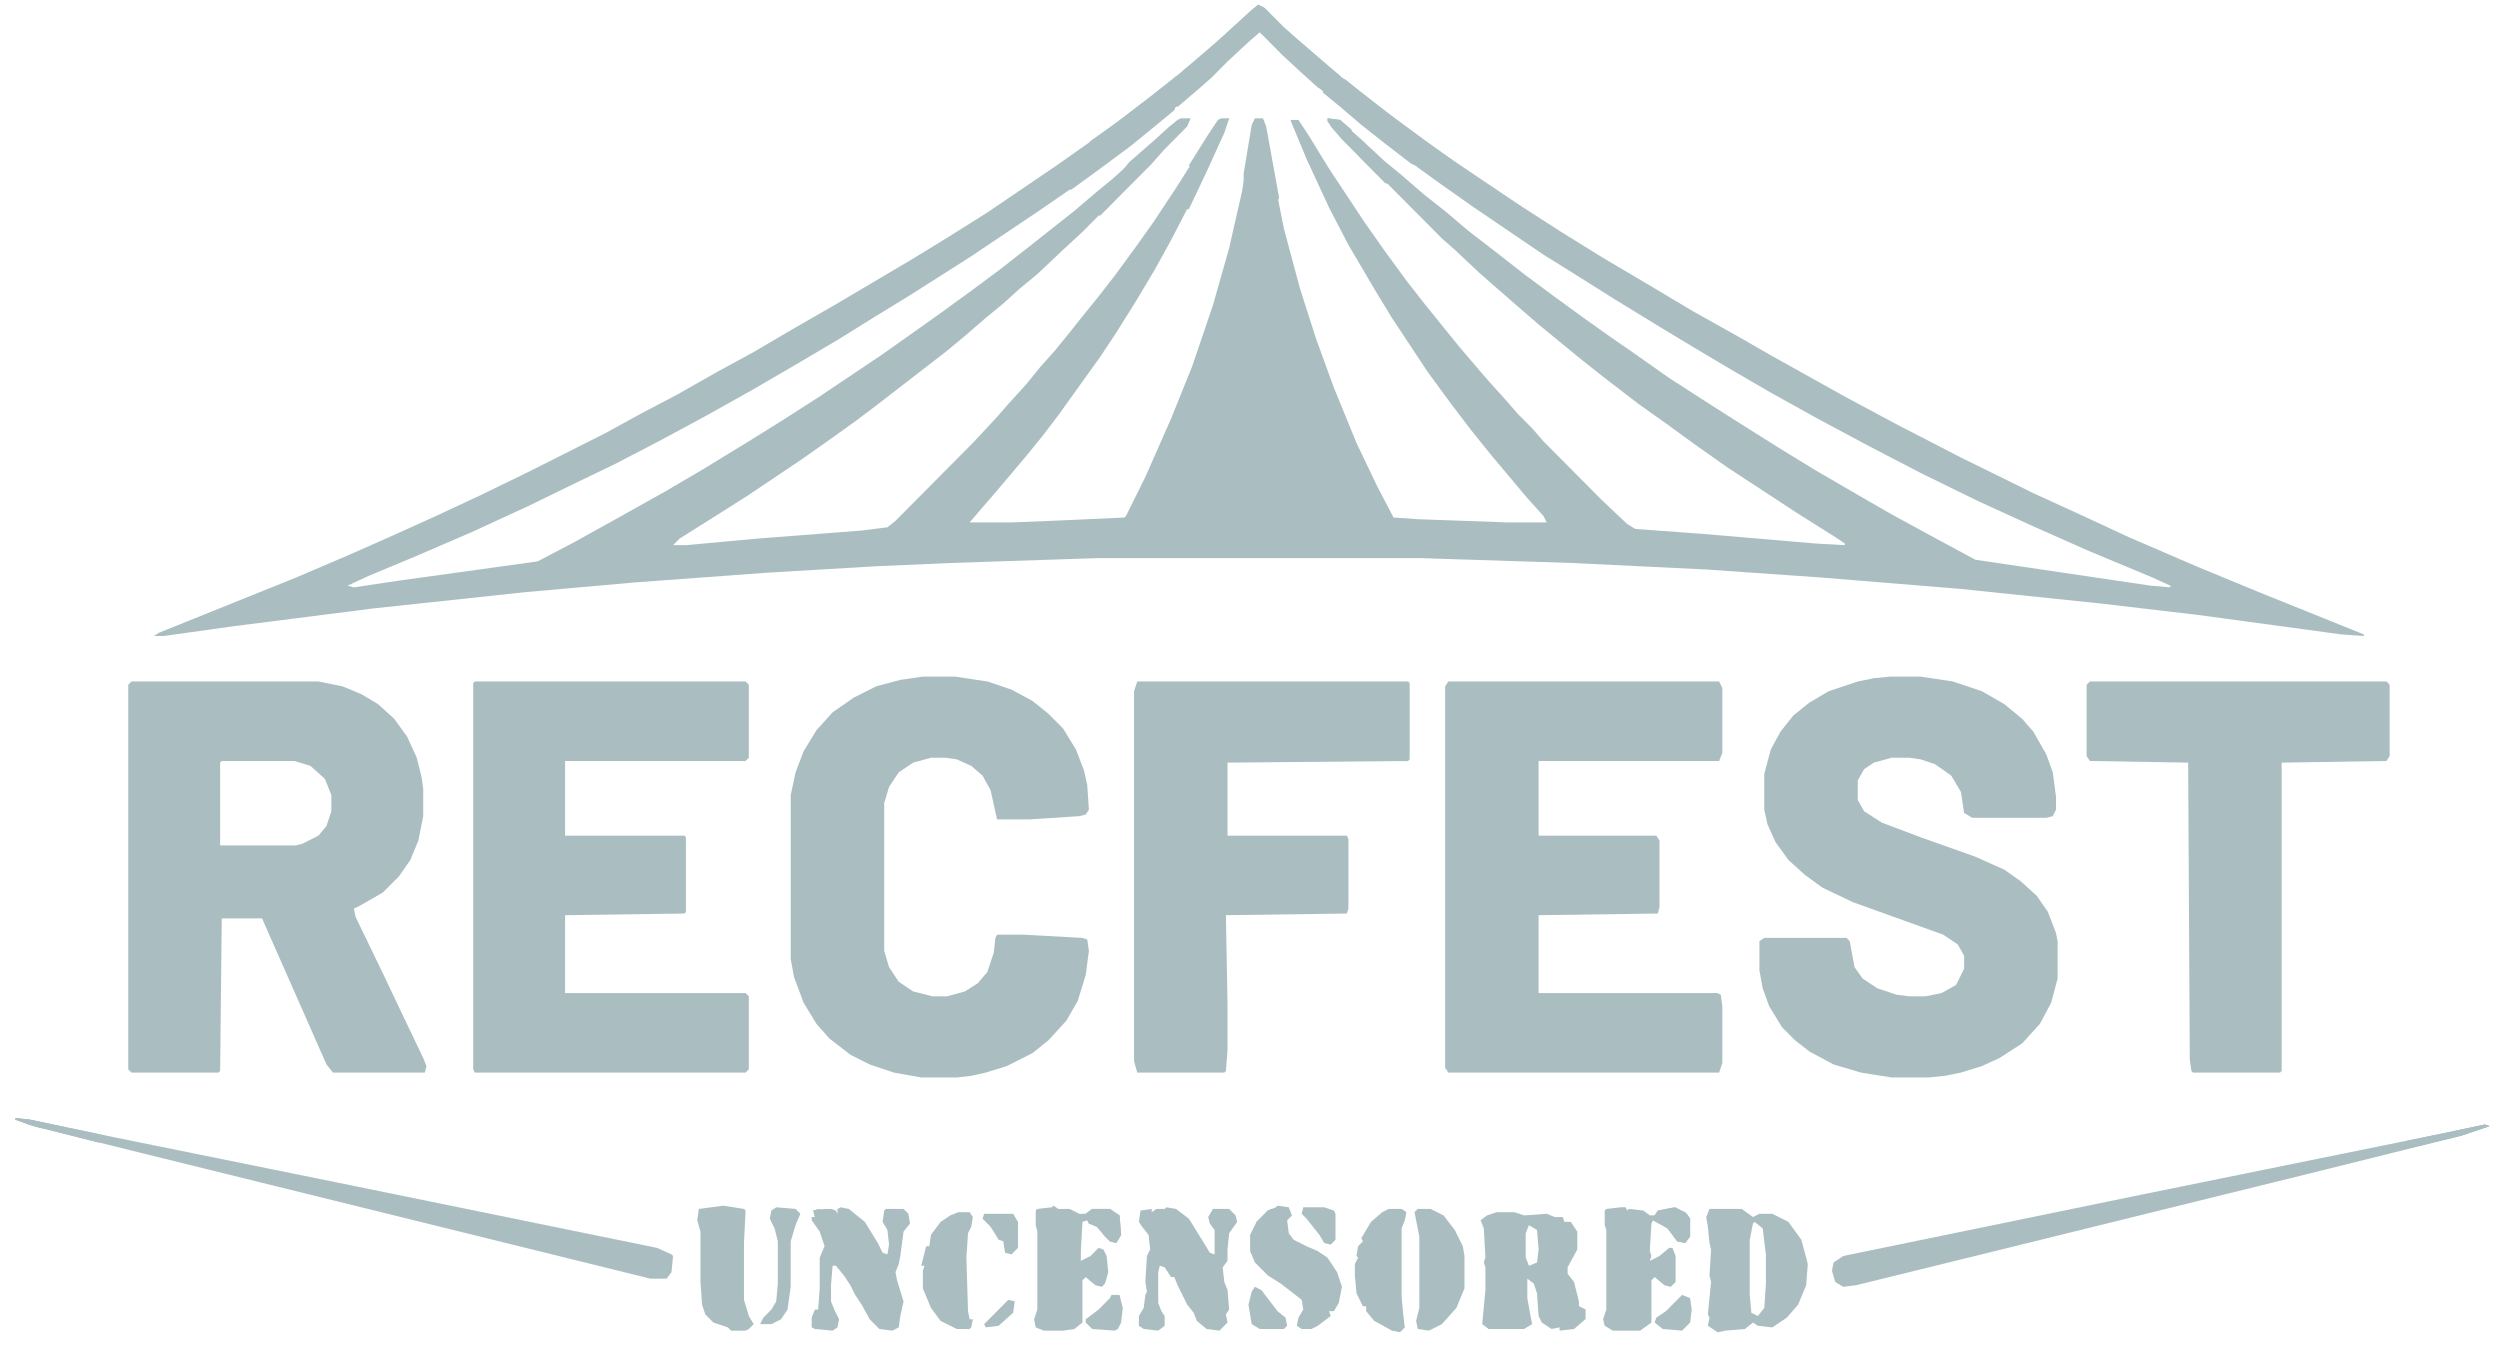 <svg width="98" height="53" viewBox="0 0 98 53" fill="none" xmlns="http://www.w3.org/2000/svg">
<path fill-rule="evenodd" clip-rule="evenodd" d="M49.572 0.312L49.319 0.185L48.814 0.63L48.309 1.076L47.614 1.712L46.729 2.475L46.034 3.048L45.149 3.748L43.822 4.765L42.685 5.592L41.422 6.483L38.705 8.328L37.188 9.282L35.735 10.173L33.903 11.255L32.829 11.891L31.059 12.909L29.543 13.799L28.027 14.626L26.573 15.453L25.12 16.217L23.73 16.98L20.697 18.507L18.865 19.398L17.096 20.225L15.264 21.052L13.684 21.751L11.599 22.642L6.228 24.805L6.039 24.932H6.418L9.135 24.551L14.632 23.851L20.571 23.215L24.867 22.833L30.049 22.451L34.345 22.197L37.251 22.07L43.001 21.879H55.701L61.64 22.07L66.884 22.324L71.434 22.642L76.867 23.087L82.364 23.66L86.155 24.105L91.779 24.869L92.663 24.932V24.869L88.556 23.215L86.092 22.197L83.438 21.052L81.796 20.288L79.711 19.334L76.867 17.934L74.403 16.662L72.381 15.581L69.412 13.926L68.085 13.163L66.379 12.209L64.673 11.191L62.841 10.109L61.198 9.091L59.618 8.074L56.965 6.292L55.891 5.529L54.753 4.702L53.616 3.811L52.542 2.984L51.72 2.284L50.836 1.521L50.33 1.076L49.572 0.312ZM49.762 1.585L49.319 1.203L49.13 1.394L48.624 1.839L48.056 2.412L47.108 3.302L46.16 4.129L45.465 4.702L44.454 5.529L43.127 6.547L41.927 7.437L40.727 8.264L38.073 10.046L35.672 11.573L34.219 12.463L32.892 13.29L31.059 14.372L29.417 15.326L27.711 16.28L25.942 17.235L24.109 18.189L22.656 18.889L20.697 19.843L18.486 20.861L16.274 21.815L14.442 22.578L13.621 22.96L13.873 23.024L15.579 22.769L21.076 22.006L22.53 21.242L24.362 20.225L26.068 19.27L27.584 18.38L29.354 17.298L30.68 16.471L32.07 15.581L34.535 13.927L35.798 13.036L36.872 12.272L38.01 11.445L39.21 10.555L40.347 9.664L42.117 8.264L42.938 7.565L43.633 6.992L44.265 6.42L44.96 5.847L45.655 5.211L46.16 4.765L46.666 4.638L46.539 4.893L45.907 5.529L45.465 6.038L42.432 9.091L41.674 9.791L40.663 10.746L39.968 11.318L39.336 11.891L38.641 12.463L37.757 13.227L37.062 13.799L34.345 15.899L33.587 16.471L32.702 17.107L31.439 17.998L29.354 19.398L28.153 20.161L26.637 21.115L26.384 21.37H26.889L29.669 21.115L33.776 20.797L34.787 20.67L35.103 20.416L38.136 17.362L39.084 16.344L39.526 15.835L40.221 15.072L40.79 14.372L41.358 13.736L41.927 13.036L42.432 12.4L43.001 11.7L43.696 10.809L44.581 9.6L45.212 8.71L46.097 7.374L46.982 5.974L47.74 4.765L48.182 4.638L47.55 6.101L46.666 7.946L45.907 9.41L45.276 10.555L44.517 11.827L43.759 13.036L43.127 13.99L41.485 16.28L40.853 17.107L40.284 17.807L39.589 18.634L38.831 19.525L38.389 20.034L38.01 20.479H39.652L41.232 20.416L44.075 20.288L44.138 20.225L44.897 18.698L45.907 16.407L46.729 14.372L47.55 11.954L48.182 9.728L48.688 7.501L49.004 5.593L49.193 4.702H49.509L49.825 6.42L50.33 8.964L50.962 11.318L51.594 13.29L52.289 15.199L53.174 17.362L53.995 19.079L54.627 20.288L55.575 20.352L59.113 20.479H60.629L60.503 20.225L59.871 19.525L58.481 17.871L57.66 16.853L56.838 15.771L55.954 14.563L54.564 12.463L53.869 11.318L52.858 9.6L52.099 8.137L51.215 6.229L50.583 4.702H50.899L51.278 5.274L52.099 6.61L53.489 8.71L54.248 9.791L55.132 11L55.827 11.891L56.649 12.909L57.217 13.608L57.975 14.499L58.418 15.008L59.05 15.708L59.492 16.217L60.061 16.789L60.503 17.298L62.778 19.588L63.788 20.543L64.104 20.734L66.695 20.924L71.181 21.306L72.318 21.37V21.306L71.939 21.052L70.423 20.097L67.706 18.316L66.442 17.425L65.305 16.598L64.231 15.835L62.904 14.817L62.019 14.117L61.008 13.29L60.313 12.718L59.429 11.954L58.481 11.127L57.975 10.682L57.028 9.791L56.522 9.346L53.237 6.038L52.289 5.02L52.036 4.638L52.542 4.765L52.858 5.02L53.363 5.465L54.248 6.292L54.943 6.865L55.827 7.628L56.712 8.328L57.533 9.028L58.607 9.855L59.745 10.746L60.945 11.636L62.082 12.463L63.157 13.227L64.168 13.927L65.431 14.817L67.011 15.835L68.211 16.598L69.728 17.553L71.181 18.443L72.824 19.398L74.15 20.161L75.667 20.988L77.436 21.942L84.323 22.96L85.081 23.024V22.96L84.386 22.642L81.796 21.561L79.647 20.606L77.562 19.652L75.351 18.571L73.266 17.489L71.244 16.407L69.412 15.39L67.769 14.435L66.379 13.608L65.115 12.845L63.346 11.763L61.83 10.809L60.503 9.982L57.786 8.137L56.522 7.247L55.638 6.61L54.311 5.593L53.489 4.956L52.668 4.257L51.973 3.684L51.278 3.048L50.773 2.602L49.762 1.585Z" fill="#AABEC2"/>
<path d="M74.087 26.523H75.288L76.551 26.714L77.689 27.095L78.573 27.604L79.268 28.177L79.711 28.686L80.216 29.576L80.469 30.276L80.595 31.231V31.739L80.469 31.994L80.216 32.058H77.31L76.994 31.867L76.867 31.04L76.488 30.404L75.856 29.958L75.288 29.767L74.846 29.704H74.15L73.455 29.895L73.076 30.149L72.824 30.594V31.358L73.076 31.803L73.771 32.248L75.288 32.821L77.436 33.584L78.573 34.093L79.205 34.539L79.837 35.111L80.279 35.747L80.595 36.575L80.658 36.892V38.356L80.406 39.31L79.963 40.137L79.268 40.901L78.384 41.473L77.689 41.791L76.867 42.046L76.236 42.173L75.604 42.236H74.15L72.95 42.046L71.876 41.727L70.928 41.219L70.359 40.773L69.854 40.264L69.349 39.437L69.096 38.737L68.969 38.038V36.892L69.159 36.765H72.381L72.508 36.892L72.697 37.91L73.013 38.356L73.582 38.737L74.34 38.992L74.846 39.056H75.477L76.109 38.928L76.678 38.61L76.994 37.974V37.465L76.741 37.02L76.172 36.638L72.634 35.366L71.434 34.793L70.739 34.284L70.107 33.712L69.601 33.012L69.285 32.312L69.159 31.739V30.34L69.412 29.386L69.791 28.686L70.296 28.05L70.928 27.541L71.686 27.095L72.824 26.714L73.455 26.586L74.087 26.523Z" fill="#AABEC2"/>
<path d="M56.775 26.714H67.39L67.516 26.968V29.513L67.39 29.831H60.313V32.757H64.926L65.052 32.948V35.557L64.989 35.811L60.313 35.875V38.928H67.327L67.453 38.992L67.516 39.437V41.664L67.39 42.046H56.775L56.649 41.855V26.905L56.775 26.714Z" fill="#AABEC2"/>
<path d="M18.612 26.714H29.227L29.354 26.841V29.704L29.227 29.831H22.151V32.757H26.826L26.889 32.821V35.748L26.826 35.811L22.151 35.875V38.928H29.227L29.354 39.056V41.918L29.227 42.046H18.612L18.549 41.918V26.777L18.612 26.714Z" fill="#AABEC2"/>
<path d="M36.177 26.523H37.441L38.705 26.714L39.652 27.032L40.474 27.477L41.106 27.986L41.674 28.559L42.18 29.386L42.496 30.213L42.622 30.785L42.685 31.739L42.559 31.93L42.306 31.994L40.347 32.121H39.084L38.831 30.976L38.515 30.404L38.073 30.022L37.504 29.767L37.062 29.704H36.493L35.798 29.895L35.23 30.276L34.85 30.849L34.661 31.485V37.274L34.85 37.91L35.23 38.483L35.798 38.865L36.556 39.056H37.125L37.82 38.865L38.325 38.547L38.705 38.101L38.957 37.338L39.02 36.765L39.084 36.638H40.095L42.432 36.765L42.622 36.829L42.685 37.274L42.559 38.228L42.243 39.246L41.801 40.01L41.106 40.773L40.474 41.282L39.463 41.791L38.641 42.046L38.073 42.173L37.504 42.236H36.114L35.04 42.046L34.092 41.727L33.334 41.346L32.513 40.71L32.007 40.137L31.502 39.31L31.123 38.292L30.996 37.592V31.167L31.186 30.276L31.502 29.449L32.007 28.622L32.639 27.922L33.46 27.35L34.345 26.904L35.293 26.65L36.177 26.523Z" fill="#AABEC2"/>
<path d="M44.581 26.714H55.196L55.259 26.777V29.767L55.196 29.831L48.119 29.895V32.757H52.794L52.858 32.885V35.62L52.794 35.811L48.056 35.875L48.119 39.374V41.155L48.056 41.982L47.993 42.046H44.581L44.454 41.6V27.096L44.581 26.714Z" fill="#AABEC2"/>
<path d="M81.922 26.714H93.548L93.674 26.841V29.64L93.548 29.831L89.441 29.895V41.982L89.378 42.046H85.966L85.903 41.982L85.839 41.537L85.776 29.895L81.922 29.831L81.796 29.64V26.841L81.922 26.714Z" fill="#AABEC2"/>
<path d="M97.402 44.081L97.591 44.145L96.454 44.527L90.578 45.99L78.194 49.044L72.76 50.38L72.255 50.443L71.939 50.252L71.813 49.807L71.876 49.489L72.255 49.234L84.007 46.817L96.833 44.209L97.402 44.081Z" fill="#AABEC2"/>
<path d="M0.605 43.827L1.174 43.891L4.522 44.59L13.305 46.372L25.752 48.916L26.321 49.171L26.384 49.234L26.321 49.871L26.131 50.125H25.499L5.66 45.227L1.3 44.145L0.605 43.891V43.827Z" fill="#AABEC2"/>
<path fill-rule="evenodd" clip-rule="evenodd" d="M12.483 26.714H5.154L5.028 26.841V41.918L5.154 42.046H8.566L8.629 41.982L8.693 36.002H10.272L12.799 41.728L13.052 42.046H16.654L16.717 41.791L16.59 41.473L15.769 39.755L15.074 38.292L13.937 35.938L13.873 35.62L14.126 35.493L15.011 34.984L15.643 34.348L16.085 33.712L16.401 32.948L16.59 31.994V30.913L16.527 30.467L16.338 29.704L15.959 28.877L15.453 28.177L14.821 27.604L14.189 27.223L13.431 26.905L12.483 26.714ZM11.536 29.831H8.693L8.629 29.895V33.139H11.599L11.852 33.075L12.483 32.757L12.799 32.376L12.989 31.803V31.167L12.736 30.531L12.168 30.022L11.536 29.831Z" fill="#AABEC2"/>
<path d="M32.955 47.326L33.271 47.389L33.903 47.898L34.408 48.725L34.598 49.107L34.787 49.171L34.85 48.789L34.787 48.217L34.598 47.898L34.661 47.453L34.724 47.389H35.419L35.609 47.58L35.672 47.962L35.419 48.28L35.293 49.234L35.23 49.553L35.103 49.871L35.166 50.189L35.419 51.016L35.293 51.588L35.23 52.034L34.977 52.161L34.471 52.097L34.092 51.716L33.776 51.143L33.524 50.761L33.334 50.38L33.081 49.998L32.765 49.616H32.639L32.576 50.38V51.016L32.702 51.334L32.892 51.716L32.829 52.034L32.639 52.161L31.944 52.097L31.818 52.034V51.652L31.944 51.334H32.07L32.133 50.507V49.298L32.323 48.853L32.133 48.28L31.818 47.835V47.708H31.944L31.881 47.453L32.323 47.389H32.576L32.765 47.453L32.829 47.58V47.389L32.955 47.326Z" fill="#AABEC2"/>
<path d="M45.718 47.326L46.097 47.389L46.602 47.771L47.234 48.789L47.424 49.107L47.613 49.171V48.217L47.424 47.962L47.361 47.708L47.55 47.389H48.182L48.435 47.644L48.498 47.898L48.182 48.344L48.119 48.98V49.425L47.929 49.68L47.992 50.252L48.119 50.57L48.182 51.334L48.056 51.525L48.119 51.843L47.803 52.161L47.297 52.097L46.918 51.779L46.792 51.461L46.539 51.143L46.16 50.38L46.034 50.062H45.907L45.655 49.68L45.465 49.616L45.402 49.871V51.079L45.528 51.398L45.655 51.588V51.97L45.402 52.161L44.833 52.097L44.644 51.97V51.588L44.833 51.27L44.897 50.761L44.96 50.634L44.897 50.252L44.96 49.234L45.086 48.98L45.023 48.407L44.77 48.089L44.644 47.898L44.707 47.453L45.149 47.389V47.517L45.339 47.389H45.655L45.718 47.326Z" fill="#AABEC2"/>
<path d="M41.295 47.262L41.485 47.39H41.927L42.306 47.58H42.559L42.812 47.39H43.507L43.886 47.644L43.949 48.407L43.759 48.725L43.507 48.662L43.317 48.471L43.001 48.089L42.685 47.962L42.622 47.835L42.432 47.898L42.369 49.044V49.425L42.748 49.234L43.064 48.916L43.254 48.98L43.38 49.234L43.443 49.871L43.317 50.316L43.191 50.443L42.938 50.38L42.559 50.062L42.432 50.189V51.843L42.117 52.097L41.674 52.161H40.916L40.6 52.034L40.537 51.716L40.663 51.334V48.28L40.6 48.026V47.453L40.663 47.39L41.232 47.326L41.295 47.262Z" fill="#AABEC2"/>
<path d="M63.536 47.326H63.725L63.788 47.453L63.852 47.389L64.42 47.453L64.673 47.644H64.862L64.989 47.453L65.684 47.326L66.126 47.58L66.252 47.771V48.471L66.063 48.725L65.747 48.662L65.368 48.153L64.799 47.835L64.736 47.962L64.673 49.044L64.736 49.234L64.673 49.425L65.052 49.234L65.431 48.916H65.558L65.684 49.234V50.252L65.494 50.443L65.242 50.38L64.862 50.062L64.736 50.189V51.843L64.294 52.161H63.22L62.904 51.97L62.841 51.716L62.967 51.334V48.217L62.904 48.026V47.453L62.967 47.389L63.536 47.326Z" fill="#AABEC2"/>
<path d="M50.078 47.262L50.52 47.326L50.646 47.644L50.457 47.835L50.52 48.344L50.709 48.598L51.215 48.853L51.657 49.044L52.036 49.298L52.415 49.871L52.605 50.443L52.479 51.079L52.289 51.398H52.099L52.163 51.588L51.657 51.97L51.404 52.097H51.025L50.836 51.97L50.899 51.652L51.089 51.334L51.025 50.952L50.204 50.316L49.699 49.998L49.193 49.489L49.004 49.044V48.407L49.256 47.898L49.699 47.453L50.014 47.326L50.078 47.262Z" fill="#AABEC2"/>
<path d="M28.343 47.262L29.164 47.39L29.227 47.453L29.164 48.725V49.743V49.934V50.952L29.354 51.588L29.543 51.906L29.354 52.097L29.227 52.161H28.659L28.532 52.034L27.963 51.843L27.648 51.525L27.521 51.143L27.458 50.252V48.28L27.332 47.835L27.395 47.39L28.343 47.262Z" fill="#AABEC2"/>
<path d="M54.437 47.389H54.943L55.132 47.517L55.069 47.835L54.943 48.153V50.825L55.006 51.525L55.069 52.033L54.88 52.224L54.564 52.161L53.869 51.779L53.553 51.397V51.206H53.426L53.174 50.697L53.11 49.998V49.552L53.237 49.298L53.174 49.234L53.237 48.853L53.426 48.662L53.363 48.535L53.742 47.898L54.184 47.517L54.437 47.389Z" fill="#AABEC2"/>
<path d="M49.319 0.185L49.572 0.312L50.33 1.076L50.836 1.521L51.72 2.284L52.542 2.984L52.415 3.302L52.542 3.557L52.479 3.875L51.91 3.557L51.657 3.429L51.025 2.857L50.267 2.157L49.383 1.266L48.94 1.648L48.119 2.412L47.487 3.048L46.982 3.493L46.16 4.193L46.034 4.129L46.223 3.748L46.097 3.239L46.223 3.048L46.35 2.793L47.171 2.093L48.056 1.33L49.004 0.439L49.319 0.185Z" fill="#AABEC2"/>
<path d="M55.575 47.389H56.08L56.586 47.644L57.028 48.216L57.344 48.853L57.407 49.234V50.507L57.091 51.27L56.522 51.906L56.017 52.161L55.575 52.097L55.511 51.779L55.638 51.27V48.471L55.448 47.517L55.575 47.389Z" fill="#AABEC2"/>
<path d="M37.567 47.517H38.01L38.136 47.708L38.073 48.089L37.946 48.344L37.883 49.298L37.946 51.397L38.01 51.715H38.136L38.073 52.034L38.01 52.097H37.504L36.872 51.779L36.493 51.27L36.177 50.507V49.807L36.24 49.616H36.114L36.304 48.853H36.43L36.493 48.407L36.872 47.898L37.251 47.644L37.567 47.517Z" fill="#AABEC2"/>
<path d="M52.415 3.048L52.731 3.111L53.742 3.938L56.143 5.72L57.596 6.738L57.533 6.865L57.154 6.61L57.407 7.056L57.723 7.374L57.912 7.756L57.344 7.628L56.838 7.374L55.638 6.547L55.322 6.42L54.248 5.593L53.363 4.893L52.542 4.193L51.847 3.62L51.973 3.493L52.479 3.811L52.415 3.43L52.352 3.239L52.415 3.048Z" fill="#AABEC2"/>
<path d="M46.097 2.984L46.287 3.048L46.16 3.302L46.287 3.557L46.223 3.811L46.034 4.32L45.339 4.893L44.328 5.72L43.127 6.61L41.99 7.437L41.801 7.374L41.548 7.119L41.611 6.801L42.117 6.229L42.622 5.783L42.748 5.529L43.822 4.765L45.149 3.748L46.034 3.048L46.097 2.984Z" fill="#AABEC2"/>
<path d="M30.428 47.326L31.186 47.389L31.375 47.58L31.186 48.026L30.996 48.662V50.443L30.87 51.334L30.617 51.716L30.238 51.906H29.796L29.922 51.652L30.238 51.334L30.428 51.016L30.491 50.316V48.662L30.364 48.153L30.175 47.771L30.238 47.453L30.428 47.326Z" fill="#AABEC2"/>
<path d="M46.287 4.638H46.666L46.539 4.956L45.592 5.911L45.149 6.419L43.127 8.455L42.938 8.392L43.001 8.074L43.317 7.819L43.759 6.992L44.265 6.356L45.212 5.529L45.844 4.956L46.16 4.702L46.287 4.638Z" fill="#AABEC2"/>
<path d="M49.193 4.638H49.509L49.635 4.956L50.141 7.755L50.014 8.01L49.825 7.374L49.762 7.119L49.193 6.992L48.877 7.056L48.814 7.374H48.751V6.801L49.067 4.893L49.193 4.638Z" fill="#AABEC2"/>
<path fill-rule="evenodd" clip-rule="evenodd" d="M68.274 47.389H67.011L66.884 47.708L66.948 48.089L67.011 48.725L67.074 48.98L67.011 49.998L67.074 50.252L66.948 51.525L67.011 51.652L66.948 51.97L67.327 52.224L67.642 52.161L68.401 52.097L68.717 51.843L68.906 51.97L69.475 52.033L70.043 51.652L70.486 51.143L70.802 50.379L70.865 49.552L70.802 49.298L70.612 48.598L70.107 47.898L69.475 47.58H68.969L68.717 47.708L68.274 47.389ZM69.097 48.153L68.78 47.898L68.717 47.962L68.59 48.598V50.761L68.654 51.461L68.907 51.588L69.16 51.27L69.223 50.316V49.171L69.097 48.153Z" fill="#AABEC2"/>
<path d="M47.866 4.638H48.182L47.992 5.211L47.297 6.738L46.602 8.201H46.476L46.602 7.755L46.729 7.501L46.792 6.801V6.674L46.602 6.483L47.361 5.274L47.74 4.702L47.866 4.638Z" fill="#AABEC2"/>
<path d="M49.193 50.443L49.446 50.571L50.078 51.398L50.394 51.652L50.457 51.97L50.33 52.097H49.383L49.067 51.906L48.94 51.143L49.067 50.634L49.193 50.443Z" fill="#AABEC2"/>
<path d="M38.578 47.58H39.715L39.905 47.898V48.916L39.652 49.171L39.4 49.107L39.336 48.725V48.662L39.147 48.598L38.831 48.089L38.515 47.771L38.578 47.58Z" fill="#AABEC2"/>
<path d="M43.57 50.761H43.886L44.012 51.27L43.949 51.843L43.822 52.097L43.696 52.161L42.812 52.097L42.559 51.843V51.715L43.064 51.334L43.507 50.888L43.57 50.761Z" fill="#AABEC2"/>
<path d="M65.937 50.761L66.252 50.888L66.316 51.334L66.252 51.843L65.937 52.161L65.178 52.097L64.862 51.843L64.926 51.652L65.305 51.397L65.937 50.761Z" fill="#AABEC2"/>
<path d="M51.089 47.326H51.91L52.289 47.453L52.352 47.58V48.598L52.163 48.789L51.91 48.725L51.72 48.407L51.215 47.771L51.025 47.58L51.089 47.326Z" fill="#AABEC2"/>
<path d="M65.621 47.326L66.063 47.517L66.253 47.771V48.471L66.063 48.725L65.747 48.662L65.368 48.153L64.799 47.835L64.673 47.708L64.862 47.644L64.989 47.453L65.621 47.326Z" fill="#AABEC2"/>
<path d="M42.812 47.389H43.507L43.886 47.644L43.949 48.407L43.759 48.725L43.507 48.662L43.317 48.471L43.001 48.089L42.685 47.962L42.622 47.835H42.432L42.559 47.58L42.812 47.389Z" fill="#AABEC2"/>
<path d="M52.036 4.638L52.542 4.702L52.984 5.084V5.338L53.11 5.783L53.426 6.038L53.489 5.911L53.679 6.101L53.869 6.483L54.121 6.674L54.311 6.738L54.501 7.183H54.311L52.605 5.465L52.163 4.956L52.036 4.638Z" fill="#AABEC2"/>
<path d="M0.605 43.827L1.174 43.891L3.891 44.463L4.143 44.59V44.718L4.333 44.781H3.827L1.111 44.081L0.605 43.891V43.827Z" fill="#AABEC2"/>
<path fill-rule="evenodd" clip-rule="evenodd" d="M59.366 47.517H58.671L58.291 47.644L58.039 47.835L58.165 48.153L58.228 49.298L58.165 49.489L58.228 49.68V50.57L58.102 51.906L58.355 52.097H59.745L60.061 51.906L59.997 51.588L59.871 50.888V50.125L60.124 50.316L60.25 50.697L60.313 51.588L60.44 51.843L60.819 52.097L61.135 52.033V52.161L61.703 52.097L62.146 51.715V51.334L61.893 51.206V51.016L61.703 50.252L61.451 49.934V49.68L61.83 48.98V48.28L61.577 47.898H61.324L61.261 47.708H60.945L60.629 47.58L59.745 47.644L59.366 47.517ZM60.251 48.216L59.934 48.026L59.808 48.344V49.298L59.934 49.616L60.251 49.489L60.314 48.98L60.251 48.216Z" fill="#AABEC2"/>
<path d="M97.402 44.081L97.591 44.145L96.454 44.527L94.875 44.908H94.432L94.369 44.718L97.402 44.081Z" fill="#AABEC2"/>
<path d="M39.526 50.952L39.779 51.016L39.715 51.461L39.147 51.97L38.641 52.033L38.578 51.906L39.21 51.27L39.526 50.952Z" fill="#AABEC2"/>
<path d="M53.426 5.911L53.679 6.101L53.869 6.483L54.121 6.674L54.311 6.738L54.5 7.183H54.311L53.3 6.165V6.038H53.426V5.911Z" fill="#AABEC2"/>
<path d="M0.605 43.827L1.174 43.891L2.311 44.145L2.248 44.336L1.553 44.209L0.605 43.891V43.827Z" fill="#AABEC2"/>
<path d="M52.036 4.638L52.542 4.702L52.606 4.956V5.084L52.353 5.147L52.036 4.765V4.638Z" fill="#AABEC2"/>
<path d="M97.402 44.081L97.591 44.145L96.454 44.527L96.265 44.463L96.201 44.336L97.402 44.081Z" fill="#AABEC2"/>
<path d="M94.685 44.654H95.191L95.127 44.845L94.875 44.908H94.432L94.369 44.718L94.685 44.654Z" fill="#AABEC2"/>
<path d="M32.071 47.389L32.387 47.453L32.514 47.58V47.835L32.324 47.771L32.197 47.644L31.944 47.708L31.881 47.453L32.071 47.389Z" fill="#AABEC2"/>
<path d="M61.83 51.016L61.893 51.207L62.147 51.334V51.715L62.02 51.525L61.83 51.461L61.767 51.207L61.83 51.016Z" fill="#AABEC2"/>
<path d="M49.825 47.389L50.014 47.453L49.951 47.644H49.699L49.256 48.089V47.898L49.699 47.453L49.825 47.389Z" fill="#AABEC2"/>
<path d="M2.248 44.209L2.944 44.272L2.754 44.336V44.463L2.311 44.399L2.248 44.209Z" fill="#AABEC2"/>
</svg>
